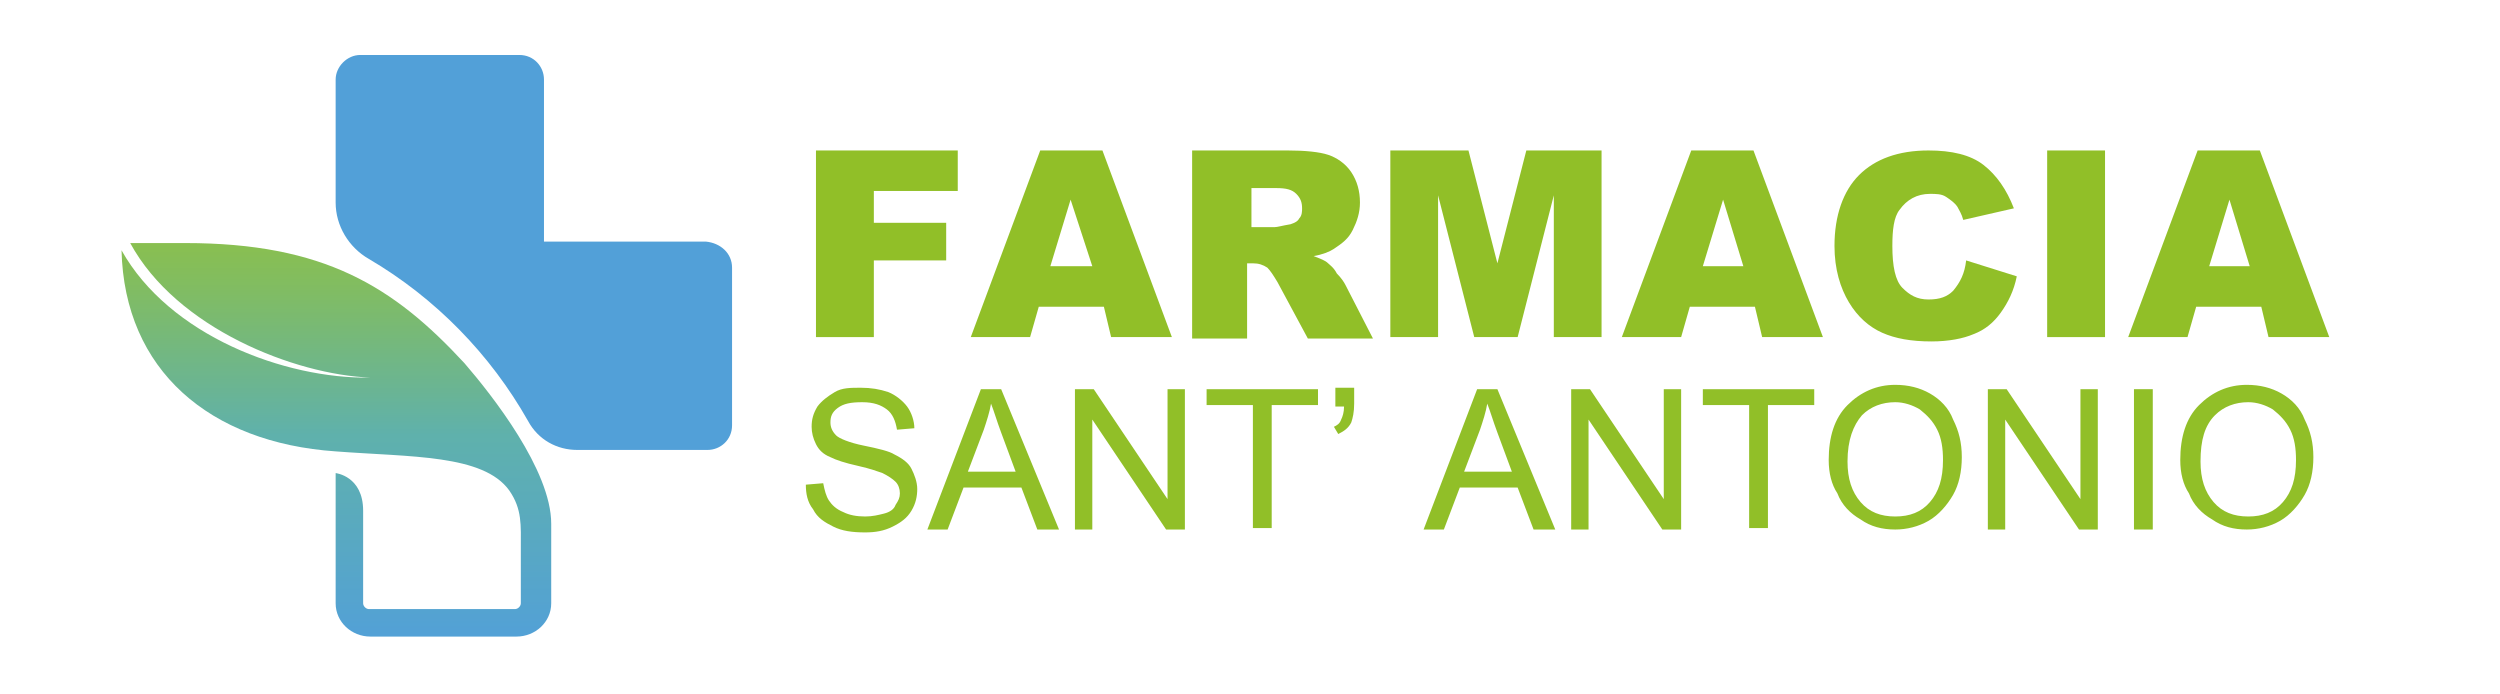 <?xml version="1.0" encoding="utf-8"?>
<!-- Generator: Adobe Illustrator 24.3.0, SVG Export Plug-In . SVG Version: 6.00 Build 0)  -->
<svg version="1.1" id="logo-01" xmlns="http://www.w3.org/2000/svg" xmlns:xlink="http://www.w3.org/1999/xlink" x="0px" y="0px"
	 viewBox="0 0 172.8 48" style="enable-background:new 0 0 172.8 48;" xml:space="preserve">
<style type="text/css">
	.st0{fill:#91BF28;}
	.st1{fill:#52A0D8;}
	.st2{fill:url(#SVGID_1_);}
</style>
<g>
	<g>
		<path class="st0" d="M56.4,10.4h9.8v2.8h-5.8v2.2h5v2.6h-5v5.3h-4V10.4z"/>
		<path class="st0" d="M76.3,21.2h-4.5l-0.6,2.1h-4.1l4.8-12.9h4.3l4.8,12.9h-4.2L76.3,21.2z M75.5,18.4L74,13.8l-1.4,4.6H75.5z"/>
		<path class="st0" d="M82.4,23.3V10.4h6.6c1.2,0,2.2,0.1,2.8,0.3s1.2,0.6,1.6,1.2s0.6,1.3,0.6,2.1c0,0.7-0.2,1.3-0.5,1.9
			s-0.7,0.9-1.3,1.3c-0.3,0.2-0.8,0.4-1.4,0.5c0.5,0.2,0.8,0.3,1,0.5c0.1,0.1,0.4,0.3,0.6,0.7c0.3,0.3,0.5,0.6,0.6,0.8l1.9,3.7h-4.5
			l-2.1-3.9c-0.3-0.5-0.5-0.8-0.7-1c-0.3-0.2-0.6-0.3-1-0.3h-0.4v5.2H82.4z M86.4,15.7h1.7c0.2,0,0.5-0.1,1.1-0.2
			c0.3-0.1,0.5-0.2,0.6-0.4c0.2-0.2,0.2-0.5,0.2-0.7c0-0.4-0.1-0.7-0.4-1S88.9,13,88.2,13h-1.7V15.7z"/>
		<path class="st0" d="M96.3,10.4h5.2l2,7.8l2-7.8h5.2v12.9h-3.3v-9.8l-2.5,9.8h-3l-2.5-9.8v9.8h-3.3V10.4z"/>
		<path class="st0" d="M121.3,21.2h-4.5l-0.6,2.1h-4.1l4.8-12.9h4.3l4.8,12.9h-4.2L121.3,21.2z M120.5,18.4l-1.4-4.6l-1.4,4.6H120.5
			z"/>
		<path class="st0" d="M135.9,18l3.5,1.1c-0.2,1-0.6,1.8-1.1,2.5s-1.1,1.2-1.9,1.5c-0.7,0.3-1.7,0.5-2.9,0.5c-1.4,0-2.5-0.2-3.4-0.6
			c-0.9-0.4-1.7-1.1-2.3-2.1s-1-2.3-1-3.9c0-2.1,0.6-3.8,1.7-4.9c1.1-1.1,2.7-1.7,4.8-1.7c1.6,0,2.9,0.3,3.8,1
			c0.9,0.7,1.6,1.7,2.1,3l-3.5,0.8c-0.1-0.4-0.3-0.7-0.4-0.9c-0.2-0.3-0.5-0.5-0.8-0.7s-0.7-0.2-1.1-0.2c-0.9,0-1.6,0.4-2.1,1.1
			c-0.4,0.5-0.5,1.4-0.5,2.5c0,1.4,0.2,2.4,0.7,2.9s1,0.8,1.8,0.8c0.8,0,1.3-0.2,1.7-0.6C135.5,19.5,135.8,18.9,135.9,18z"/>
		<path class="st0" d="M141.5,10.4h4v12.9h-4V10.4z"/>
		<path class="st0" d="M156.3,21.2h-4.5l-0.6,2.1h-4.1l4.8-12.9h4.3l4.8,12.9h-4.2L156.3,21.2z M155.5,18.4l-1.4-4.6l-1.4,4.6H155.5
			z"/>
		<path class="st0" d="M55.7,33.5l1.2-0.1c0.1,0.5,0.2,0.9,0.4,1.2c0.2,0.3,0.5,0.6,1,0.8c0.4,0.2,0.9,0.3,1.5,0.3
			c0.5,0,0.9-0.1,1.3-0.2c0.4-0.1,0.7-0.3,0.8-0.6c0.2-0.3,0.3-0.5,0.3-0.8c0-0.3-0.1-0.6-0.3-0.8s-0.5-0.4-0.9-0.6
			c-0.3-0.1-0.8-0.3-1.7-0.5c-0.9-0.2-1.5-0.4-1.9-0.6c-0.5-0.2-0.8-0.5-1-0.9c-0.2-0.4-0.3-0.8-0.3-1.2c0-0.5,0.1-0.9,0.4-1.4
			c0.3-0.4,0.7-0.7,1.2-1s1.1-0.3,1.8-0.3c0.7,0,1.3,0.1,1.9,0.3c0.5,0.2,1,0.6,1.3,1s0.5,1,0.5,1.5l-1.2,0.1
			c-0.1-0.6-0.3-1.1-0.7-1.4c-0.4-0.3-0.9-0.5-1.7-0.5c-0.8,0-1.3,0.1-1.7,0.4c-0.4,0.3-0.5,0.6-0.5,1c0,0.3,0.1,0.6,0.4,0.9
			c0.2,0.2,0.9,0.5,1.9,0.7c1,0.2,1.8,0.4,2.1,0.6c0.6,0.3,1,0.6,1.2,1s0.4,0.9,0.4,1.4c0,0.5-0.1,1-0.4,1.5s-0.7,0.8-1.3,1.1
			c-0.6,0.3-1.2,0.4-1.9,0.4c-0.9,0-1.6-0.1-2.2-0.4c-0.6-0.3-1.1-0.6-1.4-1.2C55.8,34.7,55.7,34.1,55.7,33.5z"/>
		<path class="st0" d="M64.1,36.6l3.7-9.7h1.4l4,9.7h-1.5l-1.1-2.9h-4l-1.1,2.9H64.1z M66.9,32.6h3.3l-1-2.7c-0.3-0.8-0.5-1.5-0.7-2
			c-0.1,0.6-0.3,1.2-0.5,1.8L66.9,32.6z"/>
		<path class="st0" d="M74.3,36.6v-9.7h1.3l5.1,7.6v-7.6h1.2v9.7h-1.3L75.5,29v7.6H74.3z"/>
		<path class="st0" d="M86.6,36.6V28h-3.2v-1.1h7.7V28h-3.2v8.5H86.6z"/>
		<path class="st0" d="M92.3,28.2v-1.4h1.3v1.1c0,0.6-0.1,1-0.2,1.3c-0.2,0.4-0.5,0.6-0.9,0.8l-0.3-0.5c0.2-0.1,0.4-0.2,0.5-0.5
			c0.1-0.2,0.2-0.5,0.2-0.9H92.3z"/>
		<path class="st0" d="M98.4,36.6l3.7-9.7h1.4l4,9.7H106l-1.1-2.9h-4l-1.1,2.9H98.4z M101.2,32.6h3.3l-1-2.7c-0.3-0.8-0.5-1.5-0.7-2
			c-0.1,0.6-0.3,1.2-0.5,1.8L101.2,32.6z"/>
		<path class="st0" d="M108.6,36.6v-9.7h1.3l5.1,7.6v-7.6h1.2v9.7h-1.3l-5.1-7.6v7.6H108.6z"/>
		<path class="st0" d="M120.9,36.6V28h-3.2v-1.1h7.7V28h-3.2v8.5H120.9z"/>
		<path class="st0" d="M126.4,31.8c0-1.6,0.4-2.9,1.3-3.8s2-1.4,3.3-1.4c0.9,0,1.7,0.2,2.4,0.6c0.7,0.4,1.3,1,1.6,1.8
			c0.4,0.8,0.6,1.6,0.6,2.6c0,1-0.2,1.9-0.6,2.6s-1,1.4-1.7,1.8s-1.5,0.6-2.3,0.6c-0.9,0-1.7-0.2-2.4-0.7c-0.7-0.4-1.3-1-1.6-1.8
			C126.6,33.5,126.4,32.7,126.4,31.8z M127.7,31.9c0,1.2,0.3,2.1,0.9,2.8s1.4,1,2.4,1c1,0,1.8-0.3,2.4-1c0.6-0.7,0.9-1.6,0.9-2.9
			c0-0.8-0.1-1.5-0.4-2.1c-0.3-0.6-0.7-1-1.2-1.4c-0.5-0.3-1.1-0.5-1.7-0.5c-0.9,0-1.7,0.3-2.3,0.9
			C128.1,29.4,127.7,30.4,127.7,31.9z"/>
		<path class="st0" d="M137.4,36.6v-9.7h1.3l5.1,7.6v-7.6h1.2v9.7h-1.3l-5.1-7.6v7.6H137.4z"/>
		<path class="st0" d="M147.5,36.6v-9.7h1.3v9.7H147.5z"/>
		<path class="st0" d="M150.7,31.8c0-1.6,0.4-2.9,1.3-3.8s2-1.4,3.3-1.4c0.9,0,1.7,0.2,2.4,0.6c0.7,0.4,1.3,1,1.6,1.8
			c0.4,0.8,0.6,1.6,0.6,2.6c0,1-0.2,1.9-0.6,2.6s-1,1.4-1.7,1.8s-1.5,0.6-2.3,0.6c-0.9,0-1.7-0.2-2.4-0.7c-0.7-0.4-1.3-1-1.6-1.8
			C150.9,33.5,150.7,32.7,150.7,31.8z M152.1,31.9c0,1.2,0.3,2.1,0.9,2.8s1.4,1,2.4,1c1,0,1.8-0.3,2.4-1c0.6-0.7,0.9-1.6,0.9-2.9
			c0-0.8-0.1-1.5-0.4-2.1c-0.3-0.6-0.7-1-1.2-1.4c-0.5-0.3-1.1-0.5-1.7-0.5c-0.9,0-1.7,0.3-2.3,0.9
			C152.4,29.4,152.1,30.4,152.1,31.9z"/>
	</g>
</g>
<g>
	<path class="st1" d="M50.6,18.5v10.9c0,1-0.8,1.7-1.7,1.7h-9c-1.4,0-2.7-0.7-3.4-2c-2.6-4.6-6.4-8.5-11-11.2
		c-1.4-0.8-2.3-2.3-2.3-3.9V5.5c0-0.9,0.8-1.7,1.7-1.7h11c1,0,1.7,0.8,1.7,1.7v11.2h11.2C49.8,16.8,50.6,17.5,50.6,18.5z"/>
	<linearGradient id="SVGID_1_" gradientUnits="userSpaceOnUse" x1="23.166" y1="16.827" x2="23.166" y2="44.576">
		<stop  offset="0" style="stop-color:#89BF50"/>
		<stop  offset="0.124" style="stop-color:#80BC64"/>
		<stop  offset="0.377" style="stop-color:#69B496"/>
		<stop  offset="0.478" style="stop-color:#5FB1AC"/>
		<stop  offset="1" style="stop-color:#52A0D8"/>
	</linearGradient>
	<path class="st2" d="M23.2,32.7v9c0,1.3,1.1,2.3,2.4,2.3h10.1c1.3,0,2.4-1,2.4-2.3v-5.5c0-3.7-4.1-8.9-6-11.1
		c-4.9-5.3-9.7-8.3-19.3-8.3H9c3.2,5.9,11.4,9.1,16.6,9.3c-5.9,0.1-13.9-2.9-17.2-8.8c0.2,8.3,6.1,13.3,14.8,13.9
		c5.2,0.4,10.2,0.2,12,2.7c0.9,1.3,0.8,2.4,0.8,4l0,3.8c0,0.2-0.2,0.4-0.4,0.4H25.5c-0.2,0-0.4-0.2-0.4-0.4c0,0,0-4.7,0-6.4
		C25.1,32.9,23.2,32.7,23.2,32.7z"/>
</g>
</svg>
